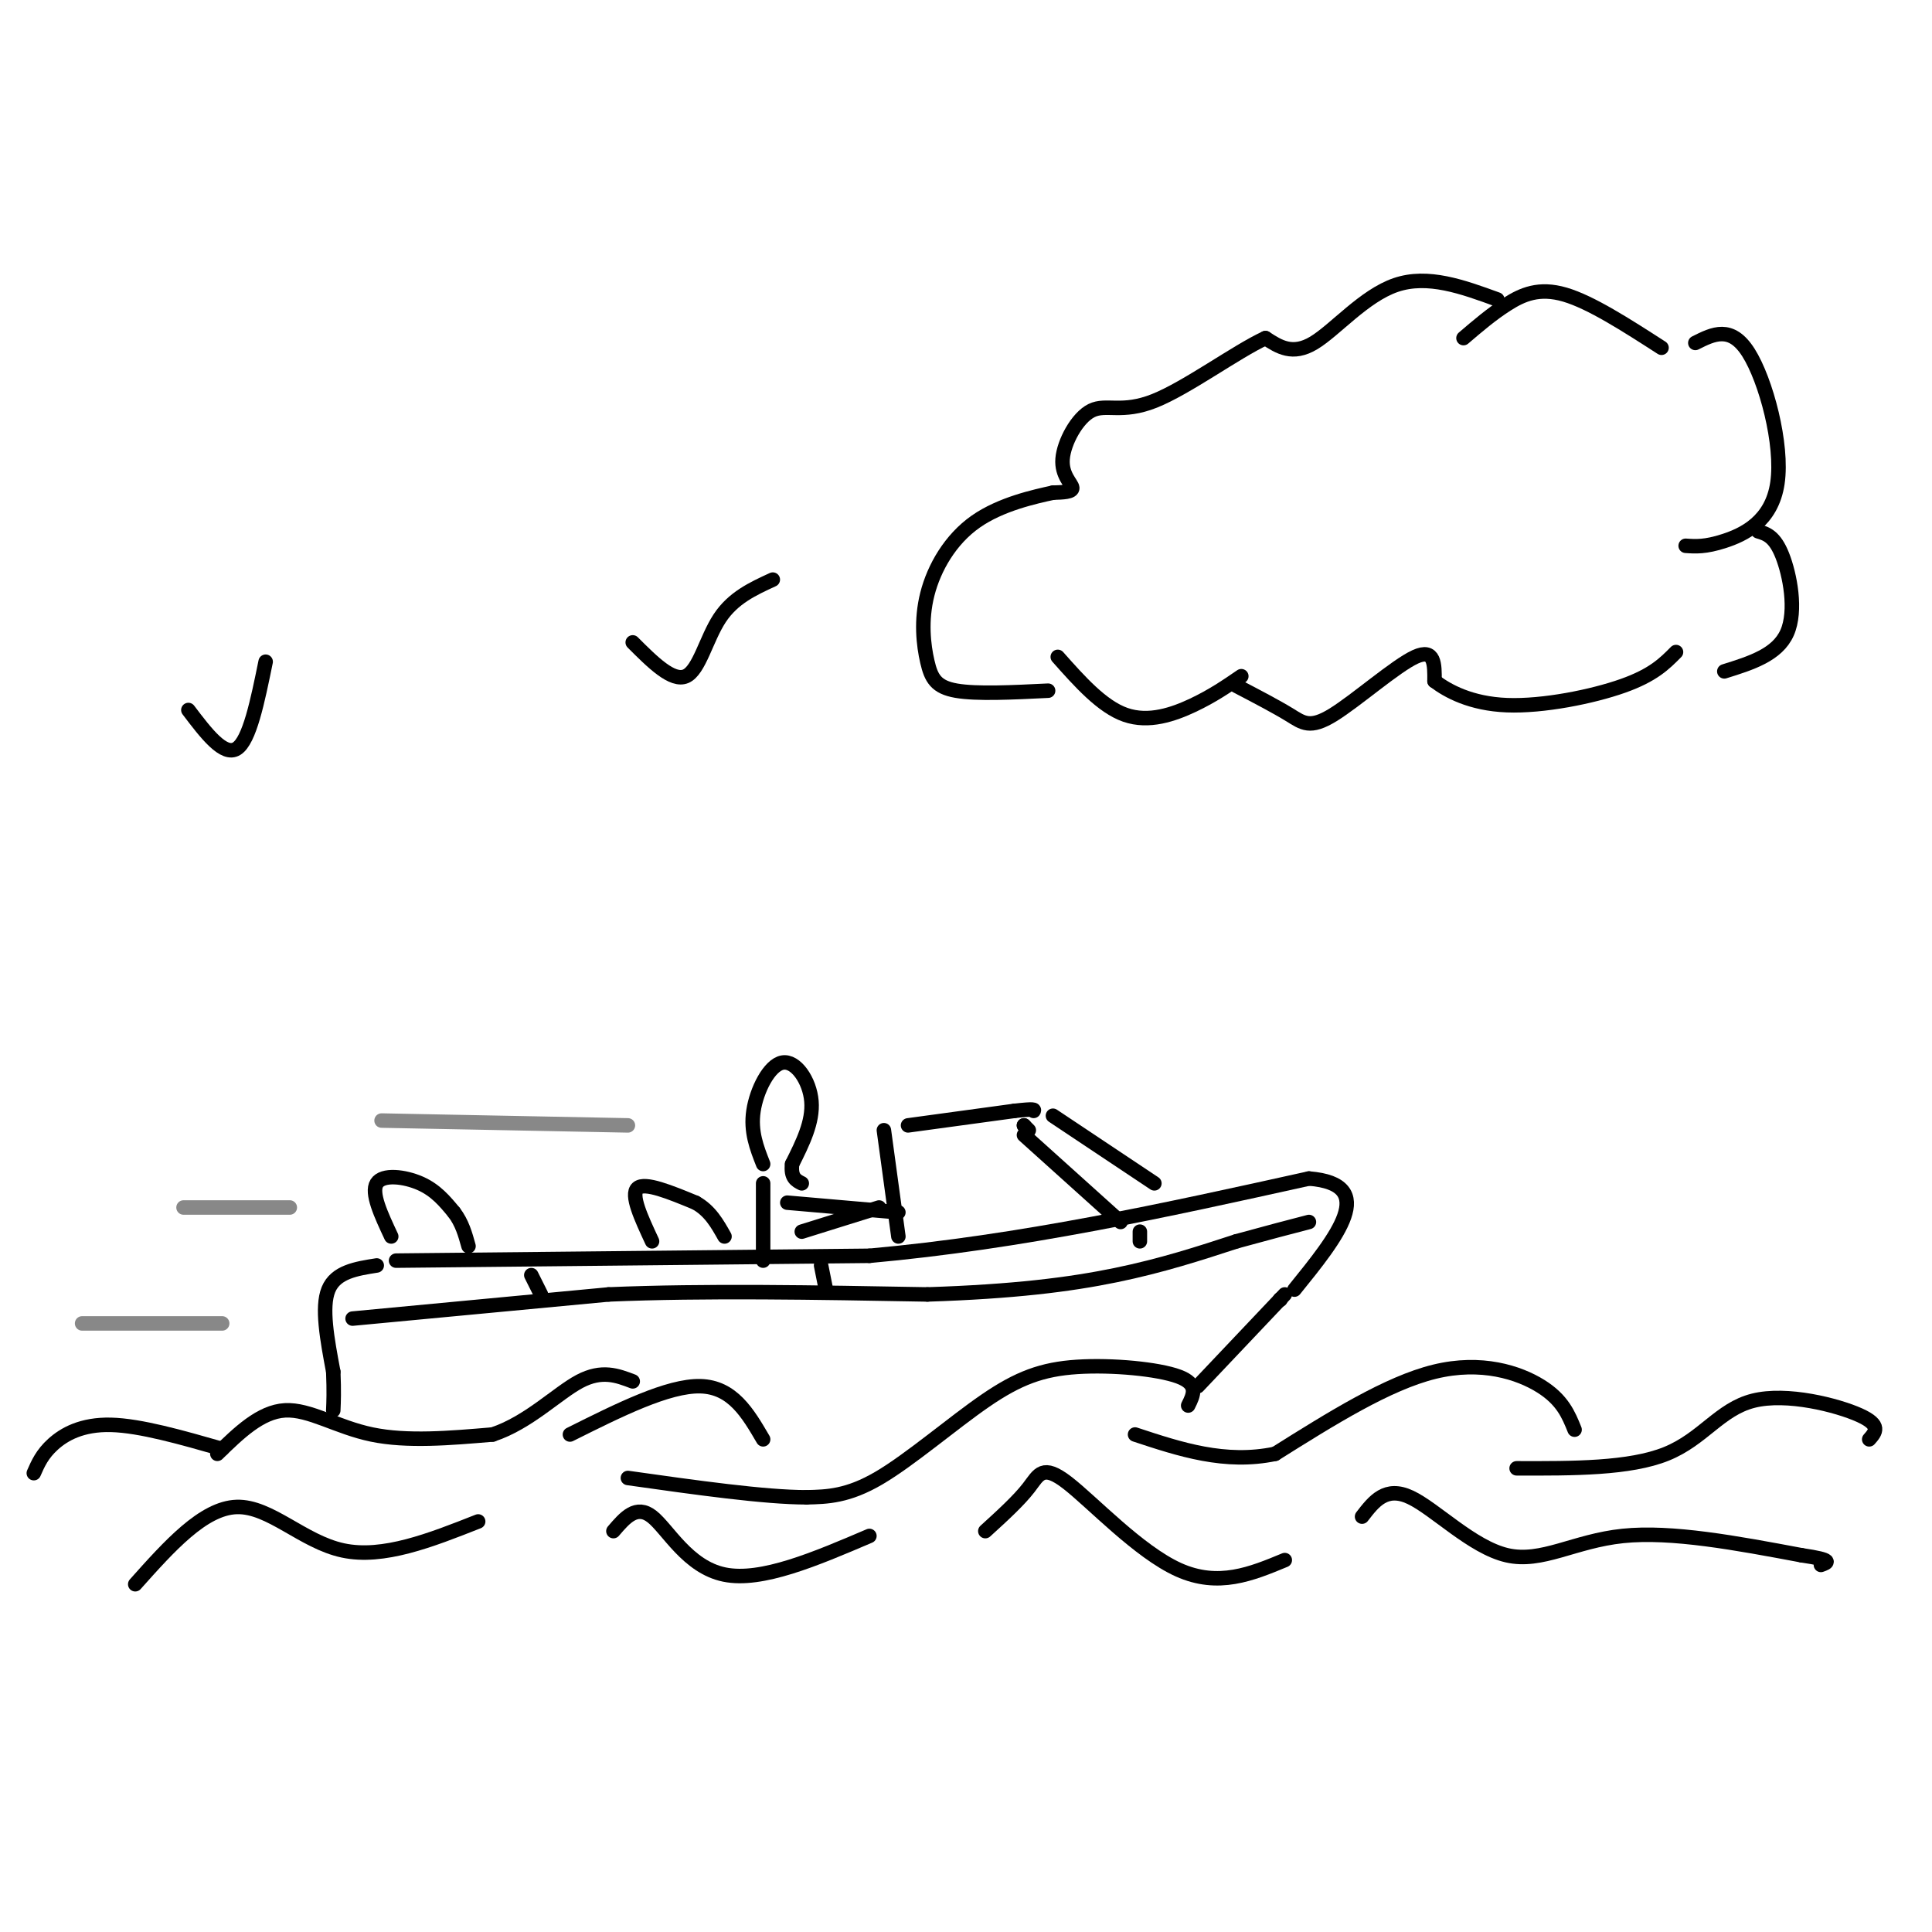 <svg viewBox='0 0 400 400' version='1.1' xmlns='http://www.w3.org/2000/svg' xmlns:xlink='http://www.w3.org/1999/xlink'><g fill='none' stroke='rgb(0,0,0)' stroke-width='3' stroke-linecap='round' stroke-linejoin='round'><path d='M82,261c0.000,0.000 98.000,-1.000 98,-1'/><path d='M180,260c31.500,-2.833 61.250,-9.417 91,-16'/><path d='M271,244c14.667,1.167 5.833,12.083 -3,23'/><path d='M78,262c-4.250,0.667 -8.500,1.333 -10,5c-1.500,3.667 -0.250,10.333 1,17'/><path d='M69,284c0.167,4.167 0.083,6.083 0,8'/><path d='M81,256c-2.111,-4.511 -4.222,-9.022 -3,-11c1.222,-1.978 5.778,-1.422 9,0c3.222,1.422 5.111,3.711 7,6'/><path d='M94,251c1.667,2.167 2.333,4.583 3,7'/><path d='M135,257c-2.250,-4.833 -4.500,-9.667 -3,-11c1.500,-1.333 6.750,0.833 12,3'/><path d='M144,249c3.000,1.667 4.500,4.333 6,7'/><path d='M186,256c0.000,0.000 -3.000,-22.000 -3,-22'/><path d='M188,233c0.000,0.000 22.000,-3.000 22,-3'/><path d='M210,230c4.333,-0.500 4.167,-0.250 4,0'/><path d='M218,231c0.000,0.000 21.000,14.000 21,14'/><path d='M73,273c0.000,0.000 53.000,-5.000 53,-5'/><path d='M126,268c19.833,-0.833 42.917,-0.417 66,0'/><path d='M192,268c17.822,-0.578 29.378,-2.022 39,-4c9.622,-1.978 17.311,-4.489 25,-7'/><path d='M256,257c6.667,-1.833 10.833,-2.917 15,-4'/><path d='M110,264c0.000,0.000 2.000,4.000 2,4'/><path d='M170,262c0.000,0.000 1.000,5.000 1,5'/><path d='M236,255c0.000,0.000 0.000,2.000 0,2'/><path d='M45,301c4.467,-4.356 8.933,-8.711 14,-9c5.067,-0.289 10.733,3.489 18,5c7.267,1.511 16.133,0.756 25,0'/><path d='M102,297c7.400,-2.444 13.400,-8.556 18,-11c4.600,-2.444 7.800,-1.222 11,0'/><path d='M387,298c1.292,-1.464 2.583,-2.929 -2,-5c-4.583,-2.071 -15.042,-4.750 -22,-3c-6.958,1.750 -10.417,7.929 -18,11c-7.583,3.071 -19.292,3.036 -31,3'/><path d='M326,296c-1.244,-3.089 -2.489,-6.178 -7,-9c-4.511,-2.822 -12.289,-5.378 -22,-3c-9.711,2.378 -21.356,9.689 -33,17'/><path d='M264,301c-10.333,2.167 -19.667,-0.917 -29,-4'/><path d='M246,291c1.108,-2.219 2.217,-4.437 -2,-6c-4.217,-1.563 -13.759,-2.470 -21,-2c-7.241,0.470 -12.180,2.319 -19,7c-6.820,4.681 -15.520,12.195 -22,16c-6.480,3.805 -10.740,3.903 -15,4'/><path d='M167,310c-8.667,0.000 -22.833,-2.000 -37,-4'/><path d='M158,298c-3.167,-5.417 -6.333,-10.833 -13,-11c-6.667,-0.167 -16.833,4.917 -27,10'/><path d='M7,305c0.867,-1.978 1.733,-3.956 4,-6c2.267,-2.044 5.933,-4.156 12,-4c6.067,0.156 14.533,2.578 23,5'/><path d='M28,328c7.044,-7.889 14.089,-15.778 21,-16c6.911,-0.222 13.689,7.222 22,9c8.311,1.778 18.156,-2.111 28,-6'/><path d='M127,317c2.378,-2.778 4.756,-5.556 8,-3c3.244,2.556 7.356,10.444 15,12c7.644,1.556 18.822,-3.222 30,-8'/><path d='M204,317c3.452,-3.143 6.905,-6.286 9,-9c2.095,-2.714 2.833,-5.000 8,-1c5.167,4.000 14.762,14.286 23,18c8.238,3.714 15.119,0.857 22,-2'/><path d='M282,314c2.458,-3.190 4.917,-6.381 10,-4c5.083,2.381 12.792,10.333 20,12c7.208,1.667 13.917,-2.952 24,-4c10.083,-1.048 23.542,1.476 37,4'/><path d='M373,322c6.833,1.000 5.417,1.500 4,2'/><path d='M158,241c-1.321,-3.357 -2.643,-6.714 -2,-11c0.643,-4.286 3.250,-9.500 6,-10c2.750,-0.500 5.643,3.714 6,8c0.357,4.286 -1.821,8.643 -4,13'/><path d='M164,241c-0.333,2.833 0.833,3.417 2,4'/><path d='M158,245c0.000,0.000 0.000,16.000 0,16'/><path d='M163,249c0.000,0.000 23.000,2.000 23,2'/><path d='M166,255c0.000,0.000 16.000,-5.000 16,-5'/><path d='M212,235c0.000,0.000 20.000,18.000 20,18'/><path d='M213,234c0.000,0.000 -1.000,-1.000 -1,-1'/><path d='M212,233c0.000,0.000 0.100,0.100 0.1,0.1'/><path d='M265,269c0.000,0.000 0.100,0.100 0.1,0.1'/><path d='M266,268c0.000,0.000 -18.000,19.000 -18,19'/><path d='M39,147c3.667,4.833 7.333,9.667 10,8c2.667,-1.667 4.333,-9.833 6,-18'/><path d='M131,133c4.111,4.111 8.222,8.222 11,7c2.778,-1.222 4.222,-7.778 7,-12c2.778,-4.222 6.889,-6.111 11,-8'/><path d='M310,62c-7.200,-2.622 -14.400,-5.244 -21,-3c-6.600,2.244 -12.600,9.356 -17,12c-4.400,2.644 -7.200,0.822 -10,-1'/><path d='M262,70c-6.077,2.806 -16.269,10.321 -23,13c-6.731,2.679 -10.000,0.522 -13,2c-3.000,1.478 -5.731,6.590 -6,10c-0.269,3.410 1.923,5.117 2,6c0.077,0.883 -1.962,0.941 -4,1'/><path d='M218,102c-3.645,0.805 -10.759,2.318 -16,6c-5.241,3.682 -8.611,9.533 -10,15c-1.389,5.467 -0.797,10.549 0,14c0.797,3.451 1.799,5.272 6,6c4.201,0.728 11.600,0.364 19,0'/><path d='M219,136c4.578,5.156 9.156,10.311 14,12c4.844,1.689 9.956,-0.089 14,-2c4.044,-1.911 7.022,-3.956 10,-6'/><path d='M256,142c4.113,2.149 8.226,4.298 11,6c2.774,1.702 4.208,2.958 9,0c4.792,-2.958 12.940,-10.131 17,-12c4.060,-1.869 4.030,1.565 4,5'/><path d='M297,141c2.714,2.060 7.500,4.708 15,5c7.500,0.292 17.714,-1.774 24,-4c6.286,-2.226 8.643,-4.613 11,-7'/><path d='M303,70c2.911,-2.489 5.822,-4.978 9,-7c3.178,-2.022 6.622,-3.578 12,-2c5.378,1.578 12.689,6.289 20,11'/><path d='M351,71c3.690,-1.857 7.381,-3.714 11,2c3.619,5.714 7.167,19.000 6,27c-1.167,8.000 -7.048,10.714 -11,12c-3.952,1.286 -5.976,1.143 -8,1'/><path d='M364,110c1.711,0.511 3.422,1.022 5,5c1.578,3.978 3.022,11.422 1,16c-2.022,4.578 -7.511,6.289 -13,8'/></g>
<g fill='none' stroke='rgb(136,136,136)' stroke-width='3' stroke-linecap='round' stroke-linejoin='round'><path d='M46,274c0.000,0.000 -29.000,0.000 -29,0'/><path d='M60,250c0.000,0.000 -22.000,0.000 -22,0'/><path d='M130,233c0.000,0.000 -51.000,-1.000 -51,-1'/></g>
</svg>